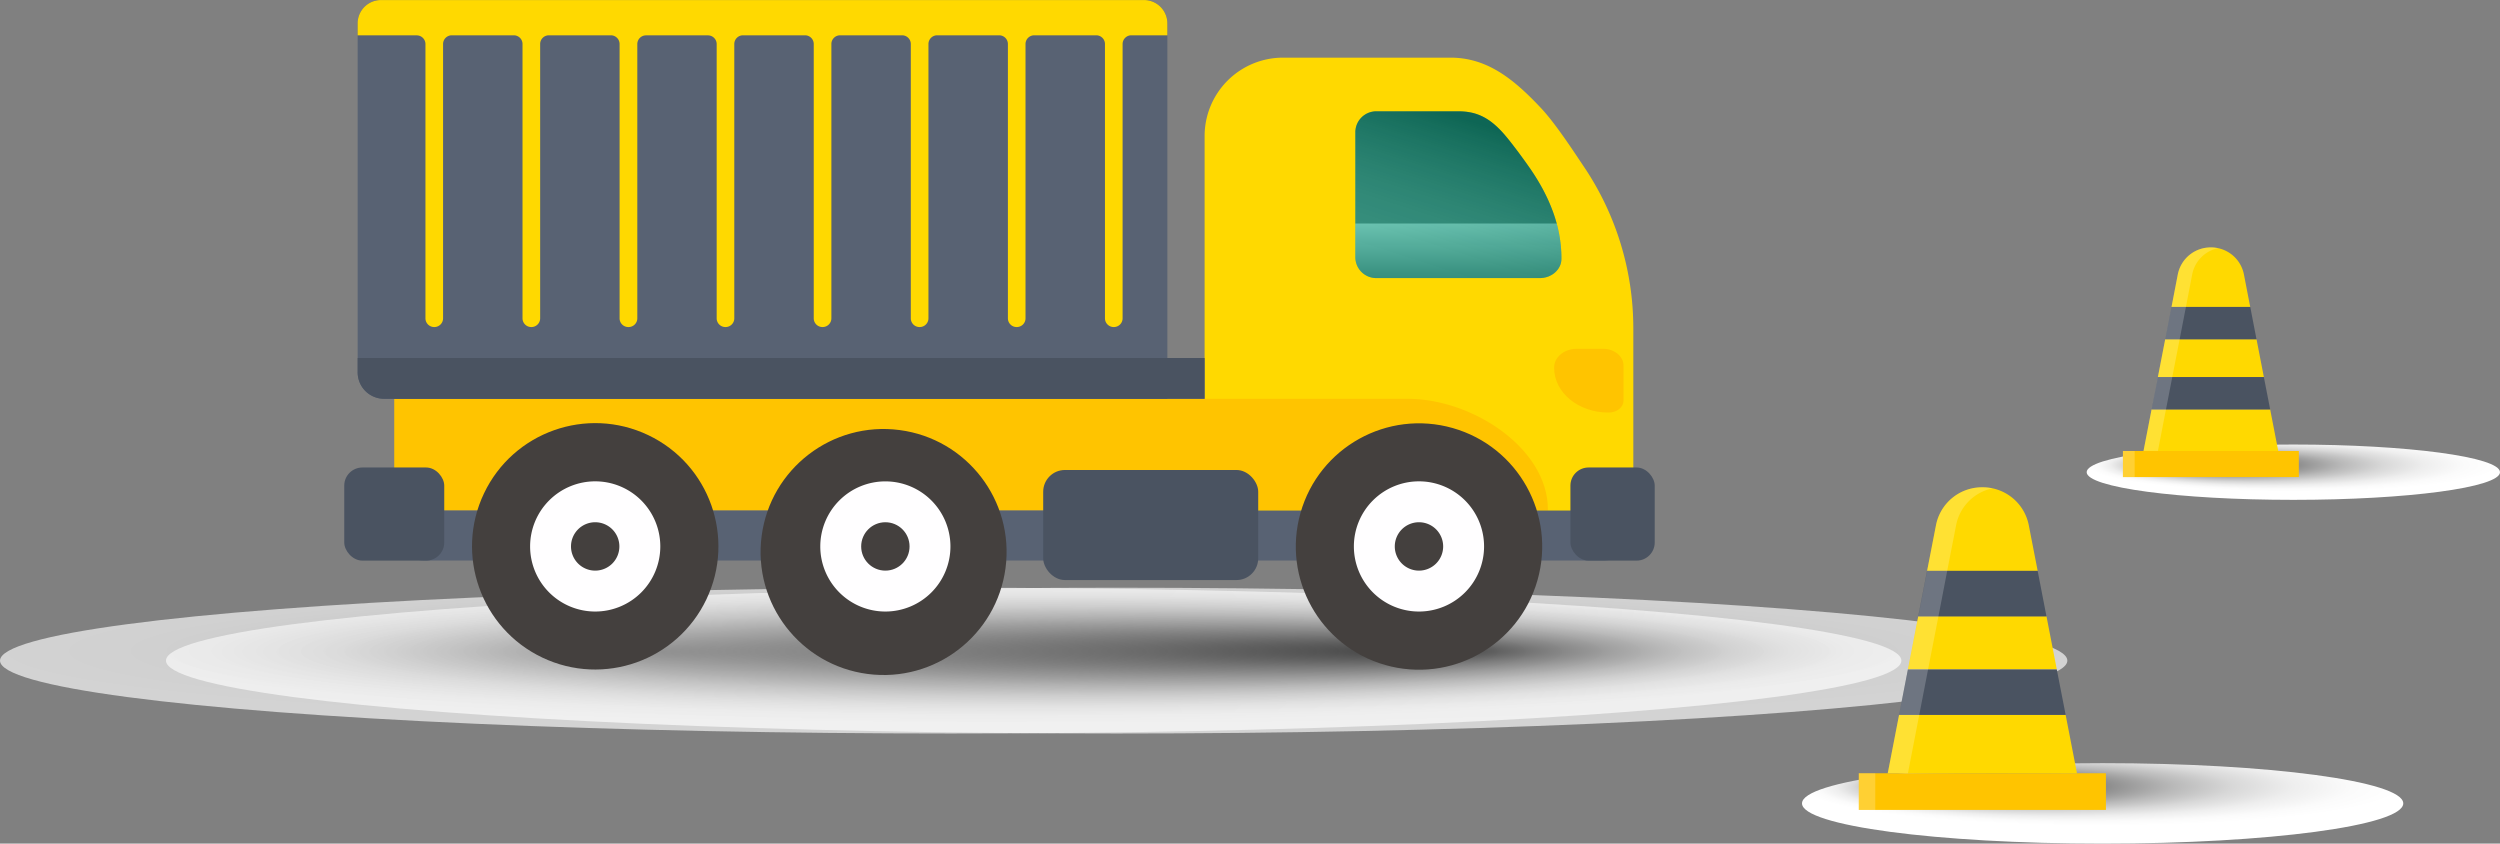 <svg xmlns="http://www.w3.org/2000/svg" xmlns:xlink="http://www.w3.org/1999/xlink" viewBox="0 0 1194.79 403.18"><rect x="0" y="0" width="1194.79" height="403.18" fill="#808080" stroke="none"/><defs><style>.cls-1{isolation:isolate;}.cls-2,.cls-3{opacity:0.65;}.cls-2,.cls-3,.cls-4,.cls-9{mix-blend-mode:multiply;}.cls-2{fill:url(#radial-gradient);}.cls-3{fill:url(#radial-gradient-2);}.cls-4{fill:url(#radial-gradient-3);}.cls-5{fill:#ffc400;}.cls-6{fill:#ffd900;}.cls-7{fill:#4a5361;}.cls-12,.cls-8{fill:#fffeff;}.cls-14,.cls-15,.cls-8{opacity:0.2;mix-blend-mode:screen;}.cls-9{fill:url(#radial-gradient-4);}.cls-10{fill:#586273;}.cls-11{fill:#44403e;}.cls-13{fill:#16a085;}.cls-14{fill:url(#linear-gradient);}.cls-15{fill:url(#linear-gradient-2);}</style><radialGradient id="radial-gradient" cx="-2341.32" cy="757.86" fy="557.704" r="379.4" gradientTransform="translate(-374.1 100.79) rotate(-90) scale(0.09 1.2)" gradientUnits="userSpaceOnUse"><stop offset="0"/><stop offset="0.09" stop-color="#2b2b2b"/><stop offset="0.23" stop-color="#626262"/><stop offset="0.37" stop-color="#929292"/><stop offset="0.5" stop-color="#b9b9b9"/><stop offset="0.63" stop-color="#d8d8d8"/><stop offset="0.76" stop-color="#eee"/><stop offset="0.89" stop-color="#fbfbfb"/><stop offset="1" stop-color="#fff"/></radialGradient><radialGradient id="radial-gradient-2" cx="2543.72" cy="1332.04" fy="1131.887" r="379.4" gradientTransform="translate(2049.87 82.21) rotate(90) scale(0.09 1.2)" xlink:href="#radial-gradient"/><radialGradient id="radial-gradient-3" cx="-2076.05" cy="1235.14" fy="1159.353" r="143.65" gradientTransform="translate(-256.67 782.07) rotate(-90) scale(0.13 1)" xlink:href="#radial-gradient"/><radialGradient id="radial-gradient-4" cx="-893.98" cy="1326.28" fy="1274.181" r="98.75" gradientTransform="translate(-230.25 105.96) rotate(-90) scale(0.13 1)" xlink:href="#radial-gradient"/><linearGradient id="linear-gradient" x1="681.52" y1="735.58" x2="657.97" y2="808.35" gradientTransform="matrix(1, 0, 0, 1, 0, 0)" xlink:href="#radial-gradient"/><linearGradient id="linear-gradient-2" x1="670.58" y1="732.04" x2="670.58" y2="808.53" gradientUnits="userSpaceOnUse"><stop offset="0"/><stop offset="0.66"/><stop offset="0.66" stop-color="#2b2b2b"/><stop offset="0.66" stop-color="#626262"/><stop offset="0.67" stop-color="#929292"/><stop offset="0.67" stop-color="#b9b9b9"/><stop offset="0.67" stop-color="#d8d8d8"/><stop offset="0.67" stop-color="#eee"/><stop offset="0.67" stop-color="#fbfbfb"/><stop offset="0.67" stop-color="#fff"/><stop offset="1"/></linearGradient></defs><title>404</title><g class="cls-1"><g id="Слой_1" data-name="Слой 1"><ellipse class="cls-2" cx="533.67" cy="315.72" rx="454.35" ry="34.84"/><ellipse class="cls-3" cx="454.35" cy="315.72" rx="454.35" ry="34.84"/><path class="cls-4" d="M978.47,1040.82c79.35,0,143.68,8.61,143.68,19.23s-64.33,19.23-143.68,19.23-143.67-8.61-143.67-19.23S899.12,1040.82,978.47,1040.82Z" transform="translate(26.41 -676.1)"/><rect class="cls-5" x="888.35" y="369.55" width="118.1" height="17.52"/><path class="cls-6" d="M943.18,927.12a22.43,22.43,0,0,0-22-18.14h-.37a22.41,22.41,0,0,0-22,18.14l-4.24,21.81h52.86Z" transform="translate(26.41 -676.1)"/><polygon class="cls-6" points="902.18 369.55 992.62 369.55 987.2 341.64 907.6 341.64 902.18 369.55"/><polygon class="cls-6" points="916.75 294.56 911.82 319.92 982.98 319.92 978.05 294.56 916.75 294.56"/><polygon class="cls-7" points="987.21 341.65 907.59 341.65 911.82 319.93 982.97 319.93 987.21 341.65"/><polygon class="cls-7" points="978.04 294.56 916.75 294.56 920.96 272.83 973.83 272.83 978.04 294.56"/><path class="cls-8" d="M925.83,909.49a22.32,22.32,0,0,0-17.38,17.63l-4.26,21.81L900,970.66l-5.22,26.74-3.95,20.35-5.41,27.9h-9.65l5.41-27.9,4-20.35,5.21-26.74,4.21-21.73,4.26-21.81a22.4,22.4,0,0,1,22-18.14h.39A21,21,0,0,1,925.83,909.49Z" transform="translate(26.41 -676.1)"/><rect class="cls-8" x="888.35" y="369.55" width="7.87" height="17.52"/><ellipse class="cls-9" cx="1096.02" cy="225.67" rx="98.77" ry="13.22"/><rect class="cls-5" x="1014.58" y="215.53" width="84.07" height="12.47"/><path class="cls-6" d="M1046,807.26a16,16,0,0,0-15.67-12.92h-.26a16,16,0,0,0-15.67,12.92l-3,15.52H1049Z" transform="translate(26.41 -676.1)"/><polygon class="cls-6" points="1024.42 215.53 1088.81 215.53 1084.95 195.67 1028.28 195.67 1024.42 215.53"/><polygon class="cls-6" points="1034.79 162.15 1031.29 180.2 1081.94 180.2 1078.43 162.15 1034.79 162.15"/><polygon class="cls-7" points="1084.95 195.67 1028.27 195.67 1031.29 180.21 1081.93 180.21 1084.95 195.67"/><polygon class="cls-7" points="1078.42 162.15 1034.8 162.15 1037.79 146.68 1075.43 146.68 1078.42 162.15"/><path class="cls-8" d="M1033.65,794.7a15.89,15.89,0,0,0-12.37,12.55l-3,15.53-3,15.47-3.71,19-2.82,14.48-3.85,19.86H998l3.85-19.86,2.81-14.48,3.71-19,3-15.47,3-15.53a16,16,0,0,1,15.65-12.91h.28A15.19,15.19,0,0,1,1033.65,794.7Z" transform="translate(26.41 -676.1)"/><rect class="cls-8" x="1014.58" y="215.53" width="5.6" height="12.47"/><path class="cls-6" d="M666.83,703.65H586.77a37.48,37.48,0,0,0-37.48,37.48V927l204.89,2.56V833a138.11,138.11,0,0,0-23.57-77.16c-4.79-7.1-13.6-20.77-20.86-28.42C697.43,714.41,684.73,703.65,666.83,703.65Z" transform="translate(26.41 -676.1)"/><path class="cls-5" d="M646.35,866.69H162V920.1H713.35v-.54C713.35,890.36,677.27,866.69,646.35,866.69Z" transform="translate(26.41 -676.1)"/><path class="cls-10" d="M739.72,944H176.46A14.45,14.45,0,0,1,162,929.57V920.1H754.18v9.47A14.46,14.46,0,0,1,739.72,944Z" transform="translate(26.41 -676.1)"/><circle class="cls-11" cx="258.04" cy="937.25" r="58.87" transform="translate(-672.69 91.17) rotate(-64.54)"/><path class="cls-12" d="M226.94,937.25A31.11,31.11,0,1,1,258,968.36,31.11,31.11,0,0,1,226.94,937.25Z" transform="translate(26.41 -676.1)"/><circle class="cls-11" cx="396.72" cy="937.25" r="58.87" transform="matrix(0.13, -0.99, 0.99, 0.13, -557.17, 534.72)"/><path class="cls-12" d="M365.62,937.25a31.1,31.1,0,1,1,31.1,31.11A31.1,31.1,0,0,1,365.62,937.25Z" transform="translate(26.41 -676.1)"/><circle class="cls-11" cx="651.74" cy="937.25" r="58.87" transform="translate(-401.84 631.04) rotate(-74.09)"/><path class="cls-12" d="M620.63,937.25a31.11,31.11,0,1,1,31.11,31.11A31.11,31.11,0,0,1,620.63,937.25Z" transform="translate(26.41 -676.1)"/><rect class="cls-7" x="498.56" y="224.61" width="102.76" height="52.61" rx="10.4"/><path class="cls-10" d="M531.5,687.31V866.69H157.15a12.64,12.64,0,0,1-12.63-12.63V687.31a11.18,11.18,0,0,1,11.17-11.21h364.6A11.21,11.21,0,0,1,531.5,687.31Z" transform="translate(26.41 -676.1)"/><path class="cls-6" d="M531.49,687.3a11.18,11.18,0,0,0-11.18-11.18H155.69a11.17,11.17,0,0,0-11.18,11.18V693h28.24a4.17,4.17,0,0,1,4.17,4.17V828.23a4.17,4.17,0,0,0,4.17,4.17h.08a4.17,4.17,0,0,0,4.17-4.17V697.14a4.18,4.18,0,0,1,4.18-4.17h29.62a4.17,4.17,0,0,1,4.17,4.17V828.23a4.17,4.17,0,0,0,4.17,4.17h.09a4.17,4.17,0,0,0,4.17-4.17V697.14a4.17,4.17,0,0,1,4.17-4.17h29.62a4.17,4.17,0,0,1,4.17,4.17V828.23a4.17,4.17,0,0,0,4.17,4.17H274a4.17,4.17,0,0,0,4.17-4.17V697.14A4.17,4.17,0,0,1,282.3,693h29.63a4.17,4.17,0,0,1,4.17,4.17V828.23a4.17,4.17,0,0,0,4.17,4.17h.08a4.17,4.17,0,0,0,4.17-4.17V697.14a4.17,4.17,0,0,1,4.17-4.17h29.63a4.17,4.17,0,0,1,4.17,4.17V828.23a4.17,4.17,0,0,0,4.17,4.17h.09a4.17,4.17,0,0,0,4.17-4.17V697.14a4.17,4.17,0,0,1,4.17-4.17h29.62a4.17,4.17,0,0,1,4.17,4.17V828.23a4.17,4.17,0,0,0,4.17,4.17h.09a4.17,4.17,0,0,0,4.17-4.17V697.14a4.17,4.17,0,0,1,4.17-4.17h29.63a4.17,4.17,0,0,1,4.17,4.17V828.23a4.17,4.17,0,0,0,4.17,4.17h.08a4.17,4.17,0,0,0,4.17-4.17V697.14a4.17,4.17,0,0,1,4.17-4.17H497.5a4.17,4.17,0,0,1,4.17,4.17V828.23a4.17,4.17,0,0,0,4.17,4.17h.09a4.17,4.17,0,0,0,4.17-4.17V697.14a4.17,4.17,0,0,1,4.17-4.17h17.22Z" transform="translate(26.41 -676.1)"/><rect class="cls-7" x="164.52" y="223.42" width="47.79" height="44.51" rx="8.67"/><rect class="cls-7" x="750.53" y="223.42" width="40.29" height="44.51" rx="8.67"/><path class="cls-5" d="M727.09,842.8h12.67c5.38,0,9.74,3.61,9.74,8.05v16.67c0,3.17-3.11,5.74-7,5.74h-.33c-14.27,0-25.83-9.55-25.83-21.32v-.3C716.39,846.76,721.18,842.8,727.09,842.8Z" transform="translate(26.41 -676.1)"/><path class="cls-13" d="M705.2,757.13c-3-4.38-9.83-13.77-13.74-18-6.44-7-12.51-9.83-20.88-9.83H631.33a10,10,0,0,0-10,10V799a10,10,0,0,0,10,10h78.11c5.73,0,10.38-4.12,10.38-9.19v-.33C719.82,784.38,714.2,770.34,705.2,757.13Z" transform="translate(26.41 -676.1)"/><path class="cls-14" d="M705.2,757.13c-3-4.38-9.83-13.77-13.74-18-6.44-7-12.51-9.83-20.88-9.83H631.33a10,10,0,0,0-10,10V799a10,10,0,0,0,10,10h78.11c5.73,0,10.38-4.12,10.38-9.19v-.33C719.82,784.38,714.2,770.34,705.2,757.13Z" transform="translate(26.41 -676.1)"/><path class="cls-15" d="M705.2,757.13c-3-4.38-9.83-13.77-13.74-18-6.44-7-12.51-9.83-20.88-9.83H631.33a10,10,0,0,0-10,10V799a10,10,0,0,0,10,10h78.11c5.73,0,10.38-4.12,10.38-9.19v-.33C719.82,784.38,714.2,770.34,705.2,757.13Z" transform="translate(26.41 -676.1)"/><path class="cls-11" d="M246.48,937.25A11.56,11.56,0,1,1,258,948.81,11.57,11.57,0,0,1,246.48,937.25Z" transform="translate(26.41 -676.1)"/><circle class="cls-11" cx="423.13" cy="261.15" r="11.56"/><path class="cls-11" d="M640.18,937.25a11.56,11.56,0,1,1,11.56,11.56A11.56,11.56,0,0,1,640.18,937.25Z" transform="translate(26.41 -676.1)"/><path class="cls-7" d="M549.3,847.2v19.49H157.15a12.64,12.64,0,0,1-12.63-12.63V847.2Z" transform="translate(26.41 -676.1)"/></g></g></svg>